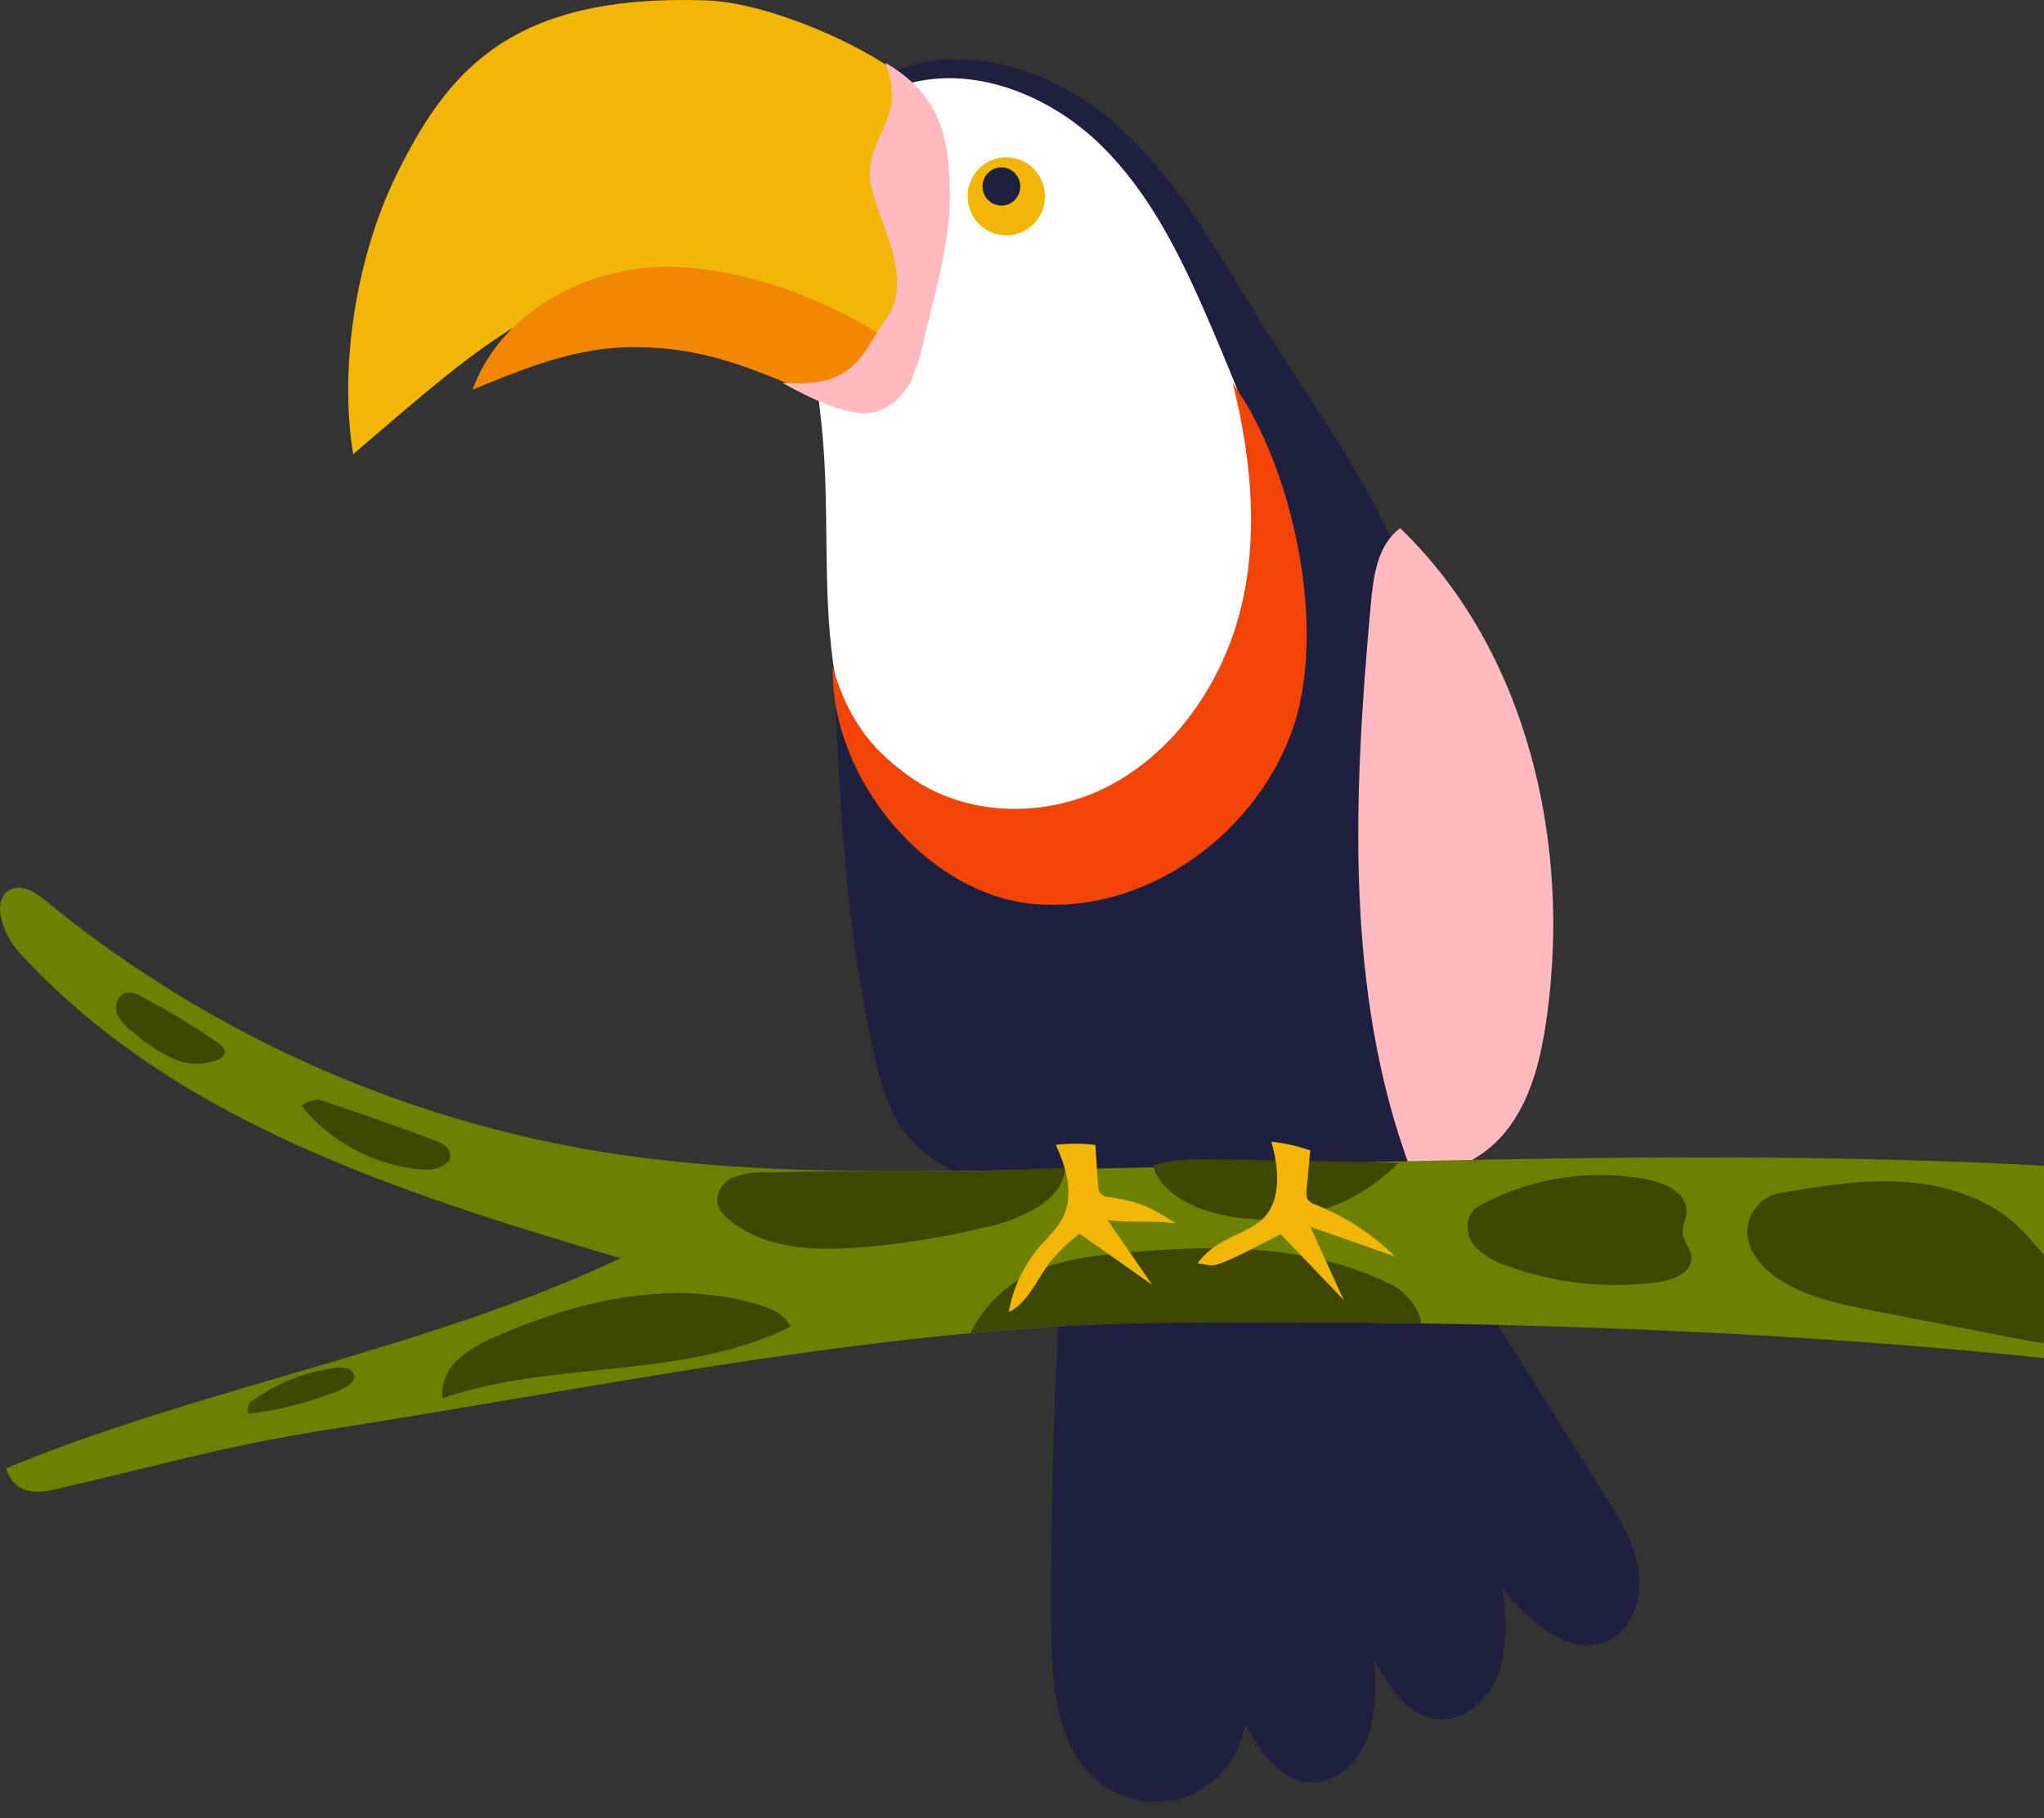 <svg xmlns="http://www.w3.org/2000/svg" width="317" height="282"><rect width="100%" height="100%" fill="#333333" stroke="none"/><style>@keyframes e2rvlkzMXmE14_c_o{0%,75%,81.5%{opacity:1}76%,80.5%{opacity:0}}@keyframes e2rvlkzMXmE15_to__to{0%{transform:translate(98.38px,25.967px);animation-timing-function:cubic-bezier(.25,1,.25,1)}15%{transform:translate(98.918px,29.302px);animation-timing-function:cubic-bezier(.25,1,.25,1)}30%{transform:translate(100.684px,26.578px);animation-timing-function:cubic-bezier(.25,1,.25,1)}45%{transform:translate(98.38px,25.97px);animation-timing-function:cubic-bezier(.25,1,.25,1)}}@keyframes e2rvlkzMXmE15_c_o{0%,75%,81.5%{opacity:1}76%,80.5%{opacity:0}}@keyframes e2rvlkzMXmE35_c_o{0%,75%,81.5%{opacity:0}76%,80.5%{opacity:1}}</style><defs><clipPath id="clip-path"><path id="e2rvlkzMXmE37" transform="translate(2 1)" fill="#e26262" opacity=".748" d="M0 0h317v282H0z"/></clipPath></defs><g id="e2rvlkzMXmE2" transform="translate(-2 -1)" clip-path="url(#clip-path)"><g id="e2rvlkzMXmE3" transform="translate(-963 -2373)"><g id="e2rvlkzMXmE4" transform="translate(965.015 2374)"><g id="e2rvlkzMXmE5" transform="translate(53.985)"><path id="e2rvlkzMXmE6" d="M42.033 0q21.9 34.86 43.8 69.706c2.27 3.615 4.6 7.38 5.235 11.613s-.9 9.106-4.65 10.927c-5.813 2.837-12.107-2.794-16.326-7.889.377 4.375.725 8.913-.762 13.007s-5.364 7.583-9.608 7.04c-4.472-.565-7.372-5.033-9.637-9.054.172 4.127.319 8.4-1.18 12.209s-5.119 7.046-9.126 6.651c-4.524-.448-7.5-4.978-9.72-9.071a14.556 14.556 0 01-8.984 11.261A14.281 14.281 0 017 113.826C.729 108.425.066 98.963.014 90.612a842.223 842.223 0 013.9-86.02C16.448 2.89 28.978 1.189 42.033 0" transform="translate(109.048 162.233)" fill="#1d203e"/><path id="e2rvlkzMXmE7" d="M9.891 3.455C21.3-3.494 36.659.81 46.855 9.528S63.492 30.5 70.638 41.91c5.914 9.435 12.475 18.49 17.553 28.409 5.967 11.653 9.787 24.3 12.958 37.023 4.213 16.913 7.341 34.436 5.376 51.75-.3 2.682-.763 5.456-2.3 7.665-2.082 2.994-5.718 4.4-9.176 5.487a129.385 129.385 0 01-51.3 5.338 76.418 76.418 0 01-16.519-3.224c-4.7-1.545-9.366-3.859-12.415-7.811-2.642-3.428-3.825-7.751-4.789-11.981-7.869-34.591-5.065-70.66-8.855-105.937C.483 42.2-.428 35.721.224 29.286c1-9.922 3-21.774 9.667-25.831" transform="translate(71.604 9.22)" fill="#1d203e"/><path id="e2rvlkzMXmE8" d="M13.714 1.455c10.842-4.024 23.372.739 31.713 8.86S58.737 29.4 63.3 40.152c7.526 17.71 14.614 36.772 11.624 55.788a34.383 34.383 0 01-4.224 12.524 32.466 32.466 0 01-8.445 8.974c-13.1 9.839-32.944 11.515-45.321.708-8.14-7.108-11.875-18.19-13.161-28.99s-.482-21.744-1.344-32.588c-.814-10.2-3.1-20.37-2.237-30.56S5.656 4.448 13.714 1.455" transform="translate(71.235 12.132)" fill="#fff"/><path id="e2rvlkzMXmE9" d="M89.913 15.909c6.046 10.69 1.736 24.519-3.067 44.013-16.637-10.736-23.455-20.695-41.923-16.983C27.7 46.393 16.332 57.217.776 70.444c-2.257-13.6.557-30.691 6.575-43.042C15.382 10.932 25.294-1.007 55.65.067c11.22.4 30.81 9.725 34.263 15.842" fill="#f2b706"/><path id="e2rvlkzMXmE10" d="M62.034 0c3.948 15.766 3.573 28.63.123 38.772s-10.42 19.273-19.938 23.987-21.6 4.456-30.263-1.734C6.88 57.39 2.587 53.049.009 44.01c-.437 17.09 14.508 35.344 31.34 36.775S64.77 70.631 70.939 54.72s.426-41.848-8.9-54.72" transform="translate(75.15 59.459)" fill="#f24406"/><path id="e2rvlkzMXmE11" d="M68.678 14.1a7.885 7.885 0 01-10.165 7.8c-13.12-4.813-20.646-9.708-34.579-9.42C15.612 12.655 7.7 15.88 0 19.059 4.53 6.632 18.434-.488 31.511.026S57.889 6.263 68.678 14.1" transform="translate(19.291 41.389)" fill="#f28704"/><path id="e2rvlkzMXmE12" d="M15.982 0c8.759 5.087 9.805 12 9.976 19.716s-2.119 15.236-3.917 22.734a29.165 29.165 0 01-2.32 7.143 8.727 8.727 0 01-5.578 4.624C9.748 55.125 2.319 50.909 0 49.619c11.49.926 12.3-4.669 16.109-9.965 5.063-7.029-3.024-17.2-2.533-23.054.531-6.326 5.475-8.28 2.4-16.6" transform="translate(67.353 9.755)" fill="#ffbac0"/><path id="e2rvlkzMXmE13" d="M6.511 0C26.16 18.9 33.029 48.642 29.244 75.781c-.832 5.96-2.2 12.042-5.692 16.9s-9.539 8.252-15.352 7.011C-2.161 72.038-.733 41.476 1.918 12.053 2.329 7.511 2.92 2.6 6.511 0" transform="translate(156.65 81.944)" fill="#ffbac0"/><path d="M11.9 5.129A6.006 6.006 0 005.052.073 6.043 6.043 0 00.073 6.991a6.018 6.018 0 006.846 5.058 6.037 6.037 0 004.981-6.92" transform="translate(96.078 24.399)" fill="#f2b706" style="animation:e2rvlkzMXmE14_c_o 4000ms linear infinite normal forwards"/><g style="animation:e2rvlkzMXmE15_to__to 4000ms linear infinite normal forwards"><path d="M5.816 2.509A2.939 2.939 0 002.469.036 2.946 2.946 0 00.036 3.415a2.94 2.94 0 003.345 2.476 2.951 2.951 0 002.435-3.382" fill="#1d203e" style="animation:e2rvlkzMXmE15_c_o 4000ms linear infinite normal forwards" transform="translate(98.38 25.967)"/></g><path id="e2rvlkzMXmE16" d="M13.721 3.453C9.776 7.126 4.5 8.06 0 10.713A54.075 54.075 0 0113.38 0a4.63 4.63 0 01.342 3.453" transform="translate(98.916 185.92)" fill="#919191"/></g><g id="e2rvlkzMXmE17" transform="translate(0 137.691)"><path id="e2rvlkzMXmE18" d="M482.436 56.587c-43.6 3.378-87.119-6.07-130.666-10.705-65.993-7.018-132.474-2.958-198.758-2.008-21.147.3-42.435.271-63.29-3.508A182.492 182.492 0 017.165 2.105C5.685.9 3.888-.412 2.078.123c-3.687 1.1-1.859 6.9.782 9.805 24.069 26.439 59.6 37.532 93.377 47.553C65.56 71.9 31.132 77.52.9 90.092c1.291 3.648 4.039 4.1 7.718 3.231 21.5-5.035 26.544-6.794 44.447-9.607 43.309-6.8 86.082-16.019 129.941-16.283C285.56 66.816 390.183 74 485.987 112.4c-3.234-19.048-5.167-38.318-3.55-55.811" fill="#6e8000"/></g><g id="e2rvlkzMXmE19" transform="translate(17.985 154)"><path id="e2rvlkzMXmE20" d="M63.691 43.222c-2.986-9.908-6.616-19.822-12.942-28.039S34.985.593 24.53.034 3 5.873.252 15.878a4.144 4.144 0 00-.114 2.414c.424 1.239 1.779 1.867 3.009 2.349C23.6 28.6 46.717 30.985 63.691 43.222" transform="translate(386.309 48.43)" fill="#378529"/><path id="e2rvlkzMXmE21" d="M0 5.271A19.258 19.258 0 0111.651.061C16-.28 20.3.877 24.5 2.022Q38.714 5.88 52.912 9.758c1.367.368 2.872.836 3.576 2.057.938 1.592-.009 3.688-1.409 4.927-2.735 2.413-6.707 2.7-10.364 2.876q-4.413.2-8.839.41c-6.925.318-14.014.622-20.639-1.364S2.423 11.911 0 5.271" transform="translate(312.188 32.24)" fill="#378529"/><path id="e2rvlkzMXmE22" d="M.272 17.6C4.939 14.2 8.088 9.155 12.31 5.221S22.839-1.54 28.049.919c.85.4 1.753 1.274 1.348 2.119a2 2 0 01-.757.725c-3.44 2.21-7.54 3.556-10.23 6.615-2.35 2.66-3.329 6.329-5.78 8.906a10.587 10.587 0 01-8.477 3.176A4.887 4.887 0 01.588 20.8c-.788-1.08-.666-2.947-.316-3.2" transform="translate(366.904 40.236)" fill="#378529"/><path id="e2rvlkzMXmE23" d="M23.547.056c6.481.313 13.082 2.212 17.909 6.481 2.933 2.6 5.1 5.956 8.033 8.541a30.289 30.289 0 006.68 4.31 3.6 3.6 0 011.519 1.134c.908 1.464-.829 3.209-2.461 3.834-4.477 1.707-9.471.813-14.171-.1Q30.368 22.181 19.691 20.1c-4.985-.971-10.1-1.984-14.411-4.649C2.45 13.7-.113 10.871 0 7.556A6.33 6.33 0 014.2 2C10.594.865 17.057-.268 23.547.056z" transform="translate(252.993 29.242)" fill="#3e4700"/><path id="e2rvlkzMXmE24" d="M27.931.7c2.851.547 6.229 2.215 6.048 5.084-.067 1.1-.69 2.136-.6 3.225.12 1.333 1.274 2.408 1.359 3.743.151 2.356-2.82 3.553-5.192 3.862A48.789 48.789 0 016.131 14.08a12.3 12.3 0 01-4.868-2.9 4.772 4.772 0 01-1-4.68A3.994 3.994 0 011.58 4.921 39.245 39.245 0 0127.931.7z" transform="translate(209.581 28.263)" fill="#3e4700"/><path id="e2rvlkzMXmE25" d="M38.1.588A29.527 29.527 0 018.141 7.94C4.614 6.756 1.055 4.547 0 1.017 3.238-.078 6.733-.034 10.149.024 19.207.179 28.267.331 38.1.588" transform="translate(160.799 25.802)" fill="#3e4700"/><path id="e2rvlkzMXmE26" d="M0 13.184a19.922 19.922 0 0110.366-9.747C14.648 1.689 19.322 1.123 23.93.7 38.074-.622 53.007-.636 65.593 5.807c1.849.949 4.221 3.779 4.283 5.851-3.268 0-6.613-.118-9.714-.118-19.336 0-38.66-.476-59.821 1.611z" transform="translate(132.506 39.624)" fill="#3e4700"/><path id="e2rvlkzMXmE27" d="M54.043 0C53.667 2.885 52 4.592 49.531 6.177a26.4 26.4 0 01-8.216 3.085A123.281 123.281 0 0122.367 12.3c-7.147.575-15 .307-20.474-4.243A4.744 4.744 0 01.046 5.419a3.894 3.894 0 012.361-3.9A11.46 11.46 0 017.22.691C22.5.271 36.275.906 52.918 0z" transform="translate(93.22 27.175)" fill="#3e4700"/><path id="e2rvlkzMXmE28" d="M2.564 10.22a20.175 20.175 0 015.894-3.527c12.885-5.667 27.635-9.019 41.019-4.786 1.861.588 3.866 1.5 4.561 3.3C37.479 13.471 17.349 10.329.045 16.319a7.431 7.431 0 012.519-6.099z" transform="translate(50.537 46.594)" fill="#3e4700"/><path id="e2rvlkzMXmE29" d="M2.469 0q9.149 3.015 18.154 6.393c1.051.4 2.248.967 2.435 2.063.315 1.815-2.267 2.629-4.121 2.493A27.062 27.062 0 010 1.057C1 .143 2.746.187 2.469 0" transform="translate(28.743 16.483)" fill="#3e4700"/><path id="e2rvlkzMXmE30" d="M.556 5.333A27.615 27.615 0 0113.762.038c1.052-.123 2.419.009 2.714 1.016.312 1.063-.906 1.913-1.946 2.344A53.687 53.687 0 01.081 7.17c-.433-1.3 1.035-2.787.474-1.836" transform="translate(20.411 58.128)" fill="#3e4700"/><g id="e2rvlkzMXmE31"><path id="e2rvlkzMXmE32" d="M3.1.145a123.3 123.3 0 0112.617 7.542c.607.415 1.3 1.031 1.1 1.744a1.638 1.638 0 01-1 .946 9.028 9.028 0 01-7.117-.236 26.11 26.11 0 01-6.061-4.034 7.632 7.632 0 01-2.373-2.62A2.618 2.618 0 01.934.274C1.934-.4 3.649.411 3.1.145" fill="#3e4700"/></g></g><path id="e2rvlkzMXmE33" d="M17.5 1.354q-.28 3.046-.567 6.083a2.772 2.772 0 00.1 1.359 1.982 1.982 0 001.257.96A37.379 37.379 0 0130.652 17.8q-6.566-2.3-13.138-4.591 2.581 5.673 5.178 11.355-4.9-5.124-9.788-10.228C.646 20.763 3.1 18.964 0 18.9c3.522-4.789 8.893-4.389 11.182-8.257 1.771-3 1.279-7.143.274-10.643A26.676 26.676 0 0117.5 1.354" transform="translate(185.69 177.095)" fill="#f2b706"/><path id="e2rvlkzMXmE34" d="M13.441.187c.135 2.031.269 4.07.409 6.1a2.7 2.7 0 00.31 1.313 1.814 1.814 0 001.394.666c4.662.732 6.2 1.4 10.373 4.087-4.541-.539-6.046.023-10.591-.519q3.444 5.013 6.886 10.03-5.611-3.958-11.23-7.909a27.467 27.467 0 00-4.492 4.3c-2.12 2.731-3.59 6.527-6.5 7.84a21.714 21.714 0 014.626-9.95c1.47-1.719 3.242-3.193 4.1-5.447C9.976 7.373 8.831 3.4 7.294.179a26 26 0 016.147.008" transform="translate(156.424 177.414)" fill="#f2b706"/></g></g></g></svg>